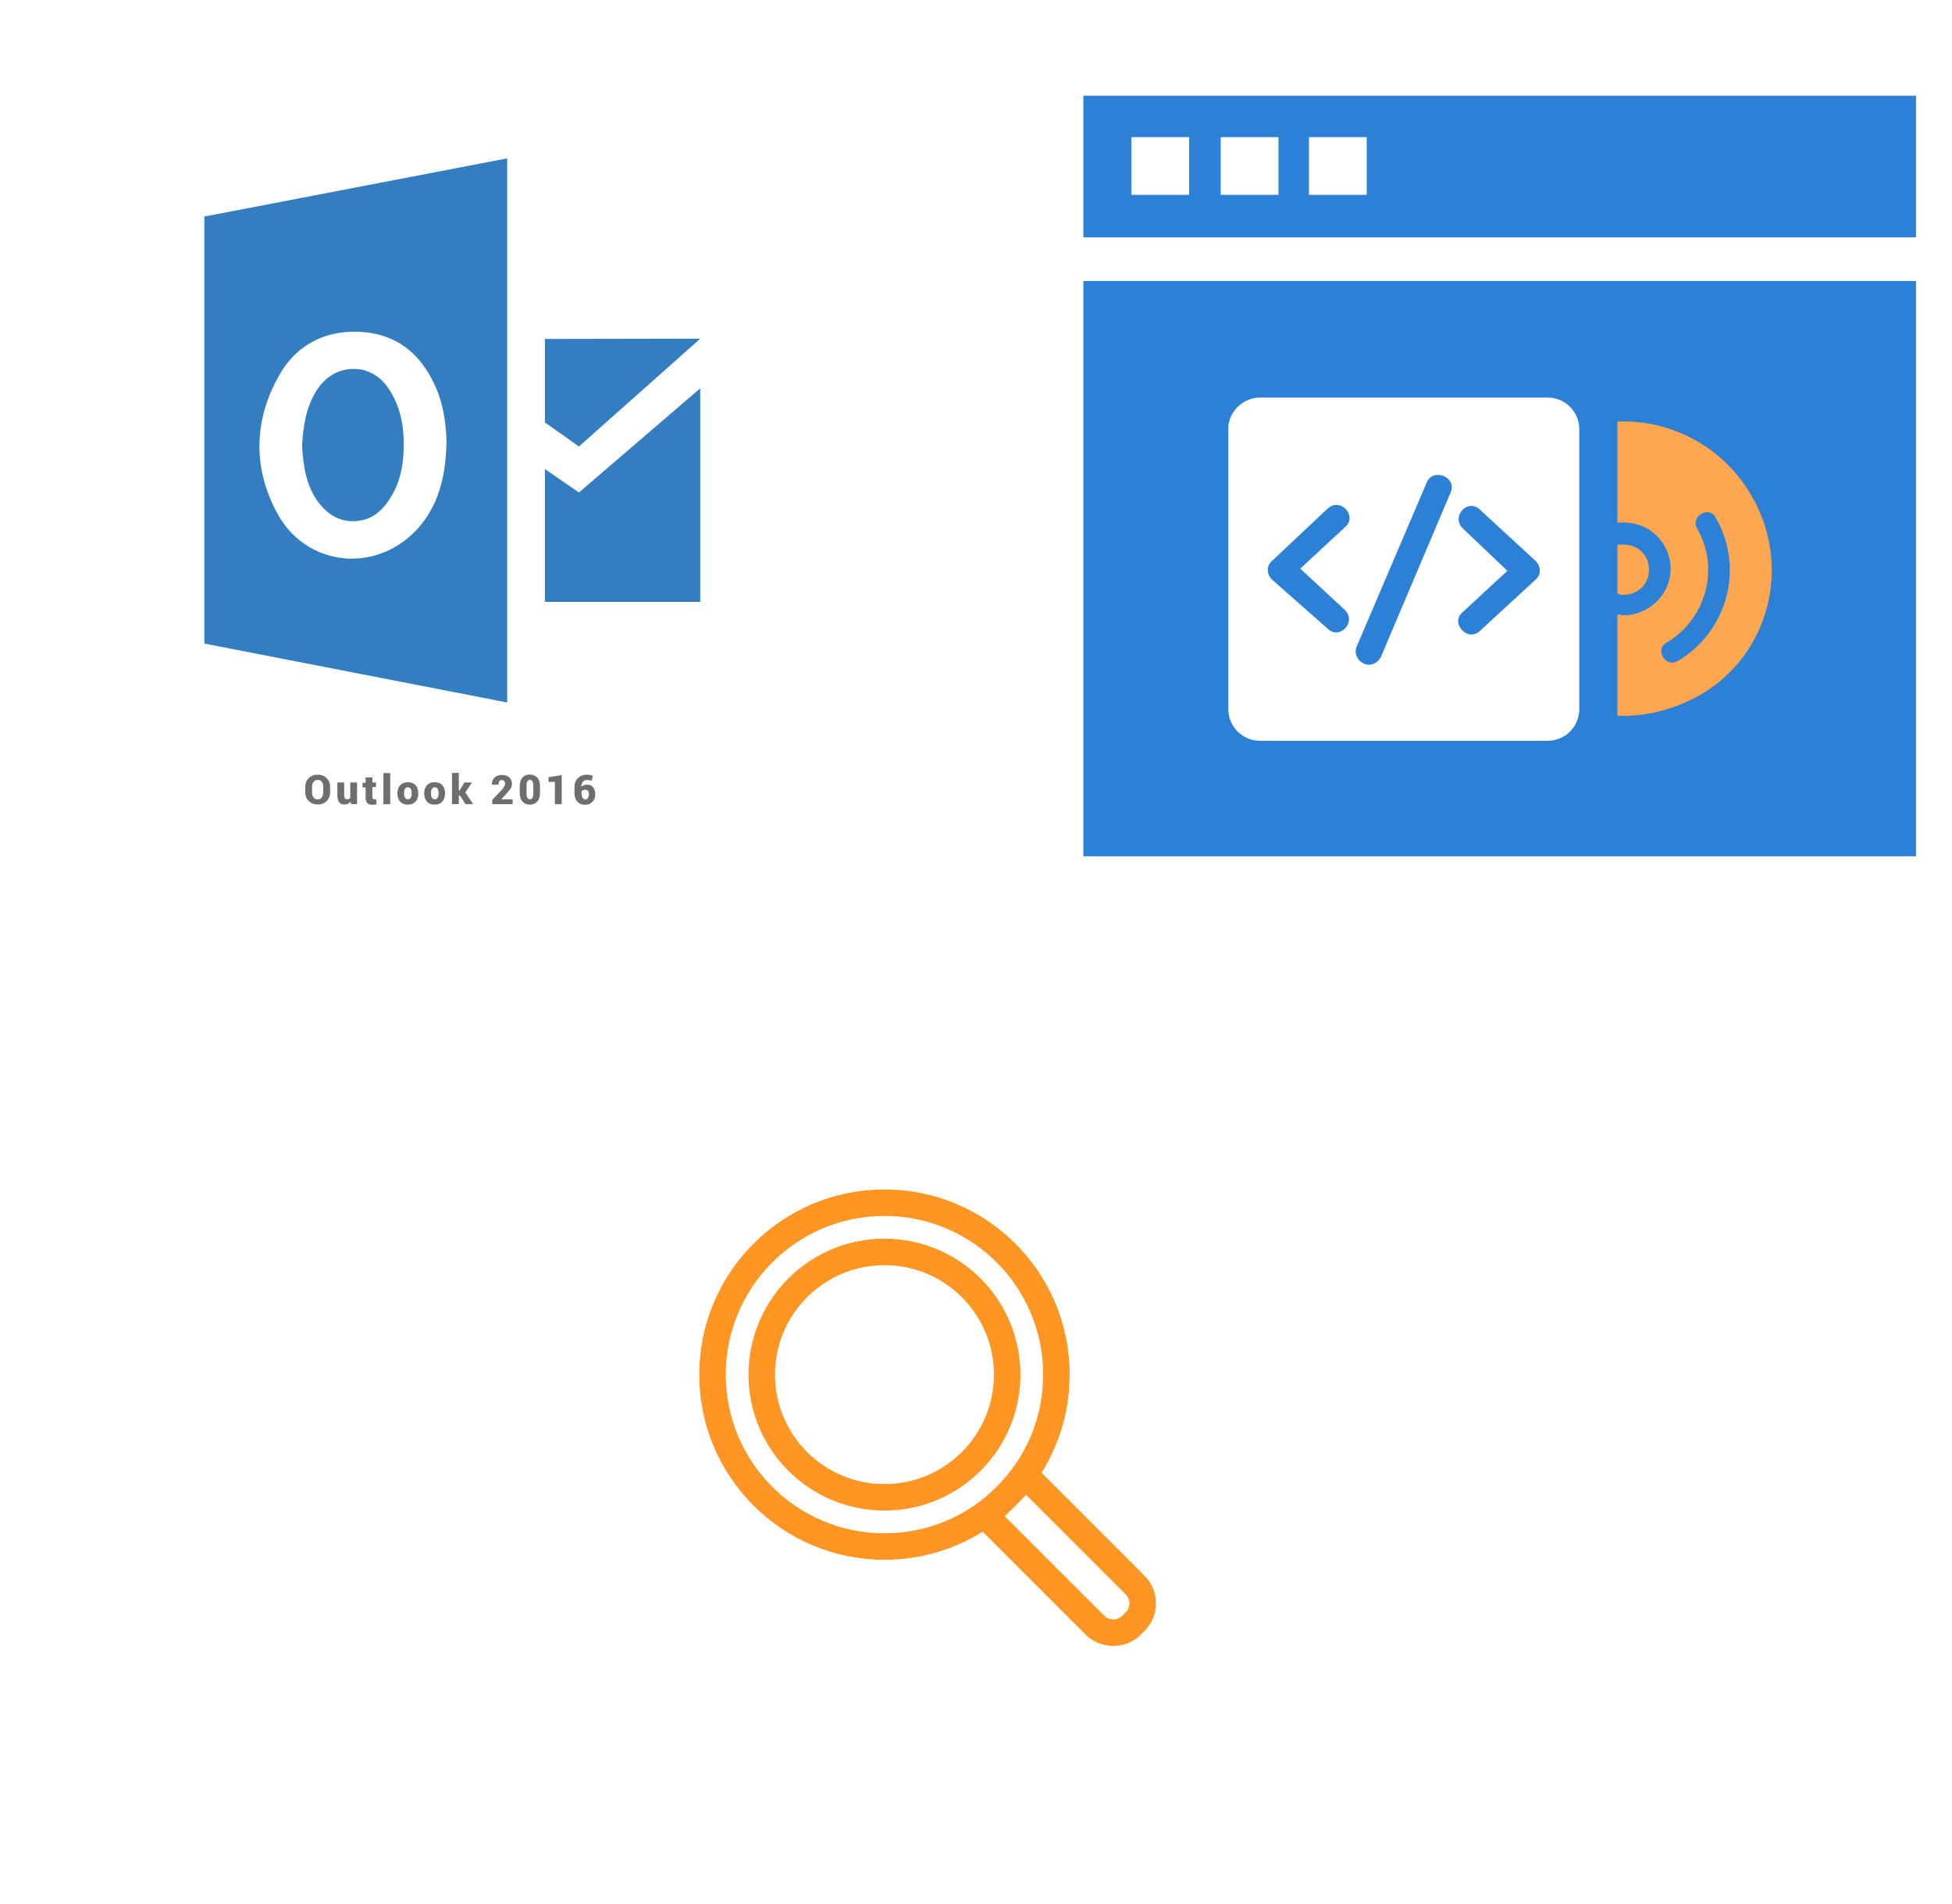 ﻿<?xml version="1.0" encoding="utf-8"?>
<!DOCTYPE svg PUBLIC "-//W3C//DTD SVG 1.1//EN" "http://www.w3.org/Graphics/SVG/1.1/DTD/svg11.dtd">
<svg width="1025" height="1000" xmlns="http://www.w3.org/2000/svg" xmlns:xlink="http://www.w3.org/1999/xlink" xmlns:xml="http://www.w3.org/XML/1998/namespace" version="1.1">
  <svg x="0" y="0" width="475" height="500" viewBox="0, 0, 625, 542" xml:space="preserve" id="Layer_1" enable-background="new 0 0 625 542" xmlns="http://www.w3.org/2000/svg" xmlns:xlink="http://www.w3.org/1999/xlink" xmlns:xml="http://www.w3.org/XML/1998/namespace" version="1.1">
    <g>
      <g>
        <g>
          <path d="M249.3 301.7 C257 300.4 263.6 295.6 268.9 287.4 C274.5 279.2 277.9 268.9 278.7 256.5 C280 237.5 276.6 222.1 267.9 209.7 C262.3 201.8 253.9 197 244.6 197 C244.3 197 244.3 197 244.1 197 C234.8 197 226.4 201.5 220.6 209.2 C211.6 221.4 209.5 236.2 208.7 249.9 C209.5 263.6 211.3 278.5 221.1 290.6 C228.7 299.8 238.2 303.8 249.3 301.7 z" clip-rule="evenodd" fill-rule="evenodd" style="fill:#337DC1;" />
          <path d="M141.2 91.7 L141.2 386.8 L350.4 427.5 L350.4 51.5 L141.2 91.7 z M289.2 306.7 C277.3 320.2 260.6 328.1 243.2 328.1 C241.1 328.1 239 328.1 237.1 327.8 C217.8 325.7 201.4 314.6 191.9 297.4 C174.7 266.2 175 232.9 193 201.2 C204.1 181.4 223.1 170.8 246.4 171.3 C272 171.8 290.6 185 301.4 210.4 C307.2 223.9 308.3 238.4 308.5 247.9 C308 265.7 305.4 288.2 289.2 306.7 z" clip-rule="evenodd" fill-rule="evenodd" style="fill:#337DC1;" />
        </g>
        <polygon points="376.5,176.3 376.5,234 400,250.6 483.8,176.1" clip-rule="evenodd" fill-rule="evenodd" style="fill:#337DC1;" />
        <polygon points="376.5,266.2 400,282.4 483.8,210.4 483.8,358 376.5,358" clip-rule="evenodd" fill-rule="evenodd" style="fill:#337DC1;" />
      </g>
      <g>
        <g>
          <path d="M228.1 489.5 C228.1 492 227.3 494 225.7 495.6 C224.1 497.2 222.1 498 219.5 498 C217 498 214.9 497.2 213.3 495.6 C211.7 494 210.9 492 210.9 489.5 L210.9 485.9 C210.9 483.4 211.7 481.4 213.3 479.8 C214.9 478.2 216.9 477.4 219.5 477.4 C222 477.4 224.1 478.2 225.7 479.8 C227.3 481.4 228.1 483.4 228.1 485.9 L228.1 489.5 z M223.4 485.9 C223.4 484.5 223.1 483.3 222.4 482.4 C221.7 481.5 220.8 481 219.5 481 C218.2 481 217.3 481.5 216.6 482.4 C215.9 483.3 215.6 484.5 215.6 485.9 L215.6 489.5 C215.6 491 215.9 492.1 216.6 493.1 C217.3 494 218.2 494.5 219.5 494.5 C220.7 494.5 221.7 494 222.3 493.1 C223 492.2 223.3 491 223.3 489.5 L223.3 485.9 z" style="fill:#6E6E6E;" />
          <path d="M242.2 496 C241.7 496.7 241.1 497.2 240.4 497.5 C239.7 497.9 238.9 498 238 498 C236.5 498 235.2 497.5 234.4 496.5 C233.6 495.5 233.1 494 233.1 491.9 L233.1 482.8 L237.8 482.8 L237.8 491.9 C237.8 492.7 238 493.4 238.3 493.8 C238.6 494.2 239.1 494.4 239.7 494.4 C240.2 494.4 240.6 494.3 241 494.2 C241.4 494.1 241.7 493.9 242 493.6 L242 482.8 L246.7 482.8 L246.7 497.7 L242.6 497.7 L242.2 496 z" style="fill:#6E6E6E;" />
          <path d="M257.3 479.1 L257.3 482.8 L259.8 482.8 L259.8 486 L257.3 486 L257.3 492.8 C257.3 493.3 257.4 493.7 257.6 494 C257.8 494.2 258.1 494.4 258.5 494.4 C258.8 494.4 259 494.4 259.2 494.4 C259.4 494.4 259.6 494.3 259.9 494.3 L260.2 497.8 C259.7 497.9 259.2 498 258.8 498.1 C258.4 498.2 257.9 498.2 257.3 498.2 C255.8 498.2 254.6 497.8 253.8 497 C253 496.2 252.6 494.9 252.6 493.1 L252.6 486.2 L250.5 486.2 L250.5 483 L252.6 483 L252.6 479.3 L257.3 479.3 z" style="fill:#6E6E6E;" />
          <path d="M269.6 497.8 L264.9 497.8 L264.9 476.3 L269.6 476.3 L269.6 497.8 z" style="fill:#6E6E6E;" />
          <path d="M274.6 490.2 C274.6 488 275.2 486.1 276.5 484.7 C277.8 483.3 279.5 482.6 281.8 482.6 C284.1 482.6 285.9 483.3 287.1 484.7 C288.4 486.1 289 487.9 289 490.2 L289 490.5 C289 492.8 288.4 494.6 287.1 496 C285.8 497.4 284.1 498.1 281.8 498.1 C279.5 498.1 277.7 497.4 276.5 496 C275.2 494.6 274.6 492.8 274.6 490.5 L274.6 490.2 z M279.2 490.4 C279.2 491.7 279.4 492.6 279.8 493.3 C280.2 494 280.9 494.4 281.8 494.4 C282.7 494.4 283.4 494 283.8 493.3 C284.2 492.6 284.4 491.6 284.4 490.4 L284.4 490.1 C284.4 488.9 284.2 487.9 283.8 487.2 C283.4 486.5 282.7 486.1 281.8 486.1 C280.9 486.1 280.2 486.5 279.8 487.2 C279.4 487.9 279.2 488.9 279.2 490.1 L279.2 490.4 z" style="fill:#6E6E6E;" />
          <path d="M293.1 490.2 C293.1 488 293.7 486.1 295 484.7 C296.3 483.3 298 482.6 300.3 482.6 C302.6 482.6 304.4 483.3 305.6 484.7 C306.9 486.1 307.5 487.9 307.5 490.2 L307.5 490.5 C307.5 492.8 306.9 494.6 305.6 496 C304.3 497.4 302.6 498.1 300.3 498.1 C298 498.1 296.2 497.4 295 496 C293.7 494.6 293.1 492.8 293.1 490.5 L293.1 490.2 z M297.8 490.4 C297.8 491.7 298 492.6 298.4 493.3 C298.8 494 299.5 494.4 300.4 494.4 C301.3 494.4 302 494 302.4 493.3 C302.8 492.6 303 491.6 303 490.4 L303 490.1 C303 488.9 302.8 487.9 302.4 487.2 C302 486.5 301.3 486.1 300.4 486.1 C299.5 486.1 298.8 486.5 298.4 487.2 C298 487.9 297.8 488.9 297.8 490.1 L297.8 490.4 z" style="fill:#6E6E6E;" />
          <path d="M317.8 491.8 L317 491.8 L317 497.7 L312.3 497.7 L312.3 476.2 L317 476.2 L317 488.3 L317.6 488.3 L320.8 482.8 L326.1 482.8 L321.5 489.6 L326.9 497.8 L321.6 497.8 L317.8 491.8 z" style="fill:#6E6E6E;" />
          <path d="M354.2 497.8 L340.1 497.8 L340.1 494.8 L346.6 488 C347.4 487.1 348 486.2 348.4 485.5 C348.8 484.8 349 484.1 349 483.6 C349 482.8 348.8 482.2 348.4 481.8 C348 481.3 347.4 481.1 346.6 481.1 C345.9 481.1 345.4 481.4 345 482 C344.6 482.6 344.4 483.4 344.4 484.3 L339.8 484.3 L339.8 484.2 C339.8 482.3 340.4 480.8 341.6 479.5 C342.9 478.2 344.5 477.6 346.6 477.6 C348.8 477.6 350.5 478.1 351.8 479.2 C353 480.3 353.7 481.8 353.7 483.7 C353.7 485 353.4 486.1 352.7 487.1 C352 488.1 350.8 489.5 349.1 491.4 L346.4 494.3 L346.4 494.4 L354.2 494.4 L354.2 497.8 z" style="fill:#6E6E6E;" />
          <path d="M373.1 489.8 C373.1 492.5 372.5 494.6 371.2 496 C369.9 497.4 368.2 498.1 366.1 498.1 C363.9 498.1 362.2 497.4 361 496 C359.7 494.6 359.1 492.6 359.1 489.8 L359.1 485.6 C359.1 482.9 359.7 480.8 361 479.4 C362.3 478 364 477.3 366.1 477.3 C368.2 477.3 369.9 478 371.2 479.4 C372.5 480.8 373.1 482.8 373.1 485.5 L373.1 489.8 z M368.5 485.3 C368.5 483.8 368.3 482.7 367.9 482 C367.5 481.3 366.9 481 366.1 481 C365.3 481 364.7 481.3 364.4 482 C364 482.7 363.8 483.8 363.8 485.3 L363.8 490.1 C363.8 491.7 364 492.8 364.4 493.4 C364.8 494.1 365.4 494.4 366.2 494.4 C367 494.4 367.5 494.1 367.9 493.4 C368.3 492.7 368.5 491.6 368.5 490.1 L368.5 485.3 z" style="fill:#6E6E6E;" />
          <path d="M388.1 497.8 L383.4 497.8 L383.4 482.4 L379 482.4 L379 479.1 L388.1 477.7 L388.1 497.8 z" style="fill:#6E6E6E;" />
          <path d="M405.5 477.4 C406.3 477.4 407 477.5 407.6 477.6 C408.2 477.7 408.9 477.9 409.6 478.2 L408.8 481.6 C408.2 481.4 407.6 481.3 407.1 481.2 C406.6 481.1 406.1 481.1 405.4 481.1 C404.3 481.1 403.4 481.5 402.7 482.3 C402 483.1 401.7 484.2 401.7 485.7 L401.7 485.8 C402.1 485.3 402.6 485 403.3 484.7 C404 484.4 404.7 484.3 405.6 484.3 C407.4 484.3 408.8 484.9 409.8 486.2 C410.8 487.5 411.3 489.1 411.3 491.2 C411.3 493.2 410.6 494.8 409.3 496.2 C408 497.5 406.3 498.2 404.2 498.2 C402 498.2 400.2 497.5 398.9 496 C397.5 494.6 396.9 492.6 396.9 490.1 L396.9 486.1 C396.9 483.4 397.7 481.4 399.2 479.8 C401.1 478.1 403.1 477.4 405.5 477.4 z M404.6 487.8 C404 487.8 403.4 487.9 402.9 488.1 C402.4 488.3 402.1 488.5 401.8 488.8 L401.8 490 C401.8 491.4 402 492.6 402.5 493.3 C403 494.1 403.6 494.5 404.5 494.5 C405.2 494.5 405.8 494.2 406.2 493.5 C406.6 492.8 406.9 492.1 406.9 491.1 C406.9 490.1 406.7 489.3 406.3 488.7 C405.9 488.1 405.3 487.8 404.6 487.8 z" style="fill:#6E6E6E;" />
        </g>
      </g>
    </g>
  </svg>
  <svg x="550" y="0" width="475" height="500" viewBox="0, 0, 83, 83" xml:space="preserve" id="Layer_1#1" enable-background="new 0 0 83 83" xmlns="http://www.w3.org/2000/svg" xmlns:xlink="http://www.w3.org/1999/xlink" xmlns:xml="http://www.w3.org/XML/1998/namespace" version="1.1">
    <rect x="50.1" y="34.3" width="18.9" height="31.5" clip-rule="evenodd" fill-rule="evenodd" style="fill:#FFA750;" />
    <g>
      <g>
        <path d="M3.3 6.6 L79.7 6.6 L79.7 19.6 L3.3 19.6 L3.3 6.6 z M19.5 34.3 L45.9 34.3 C47.5 34.3 48.8 35.6 48.8 37.2 L48.8 62.9 C48.8 64.5 47.5 65.8 45.9 65.8 L19.5 65.8 C17.9 65.8 16.6 64.5 16.6 62.9 L16.6 37.3 C16.5 35.7 17.9 34.3 19.5 34.3 L19.5 34.3 z M25.7 44.5 C26.9 43.4 28.5 45.2 27.3 46.2 L23.2 50 L27.3 53.8 C28.4 54.9 26.8 56.6 25.7 55.5 L20.6 51 C20.1 50.5 20.1 49.7 20.6 49.3 L25.7 44.5 L25.7 44.5 z M38.1 46.3 C37 45.2 38.6 43.5 39.7 44.6 L44.8 49.3 C45.3 49.8 45.3 50.6 44.8 51 L39.7 55.7 C38.6 56.8 36.9 55 38.1 54 L42.2 50.2 L38.1 46.3 L38.1 46.3 z M34.8 42.1 C35.4 40.7 37.6 41.6 37 43 L30.6 58.1 C30.3 58.7 29.6 59 29 58.7 C28.4 58.4 28.1 57.7 28.4 57.1 L34.8 42.1 L34.8 42.1 z M64.6 43.3 C62 38.8 57.2 36.3 52.3 36.5 L52.3 45.8 C54 45.6 55.7 46.3 56.6 47.9 C57.8 49.9 57.1 52.5 55 53.7 C54.1 54.2 53.2 54.4 52.3 54.2 L52.3 63.5 C54.8 63.6 57.3 63 59.7 61.7 C66.2 58.1 68.4 49.8 64.6 43.3 L64.6 43.3 z M56.8 56.8 C55.7 57.4 56.7 59.1 57.8 58.5 C62.4 55.8 64 49.9 61.3 45.3 C60.7 44.2 59 45.2 59.6 46.3 C61.7 49.9 60.5 54.6 56.8 56.8 L56.8 56.8 z M52.9 47.8 C54.2 47.8 55.2 48.8 55.2 50.1 C55.2 51.4 54.2 52.4 52.9 52.4 C52.7 52.4 52.5 52.4 52.3 52.3 L52.3 47.8 C52.5 47.8 52.7 47.8 52.9 47.8 L52.9 47.8 z M24 10.4 L29.3 10.4 L29.3 15.7 L24 15.7 L24 10.4 z M15.9 10.4 L21.2 10.4 L21.2 15.7 L15.9 15.7 C15.9 15.7 15.9 10.4 15.9 10.4 z M7.7 10.4 L13 10.4 L13 15.7 L7.7 15.7 L7.7 10.4 z M79.7 23.6 L79.7 76.4 L3.3 76.4 L3.3 23.6 L79.7 23.6 z" clip-rule="evenodd" fill-rule="evenodd" style="fill:#2C81D6;" />
      </g>
    </g>
  </svg>
  <svg x="250" y="500" width="475" height="500" viewBox="0, 0, 68, 125.7" xml:space="preserve" id="Layer_1#2" enable-background="new 0 0 68 125.7" xmlns="http://www.w3.org/2000/svg" xmlns:xlink="http://www.w3.org/1999/xlink" xmlns:xml="http://www.w3.org/XML/1998/namespace" version="1.1">
    <g id="Layer_1_00000137099847831661024680000011559347370050462365_" />
    <g id="sync_1_" />
    <g id="add_1_" />
    <g id="move_1_" />
    <g id="transfer_1_" />
    <g id="share_1_" />
    <g id="link_1_" />
    <g id="export_1_" />
    <g id="integrate_1_" />
    <g id="connect_1_" />
    <g id="copy_1_" />
    <g id="convert_1_" />
    <g id="push" />
    <g id="upload_1_" />
    <g id="migrate_1_" />
    <g id="import_export_1_" />
    <g id="create_shared_1_" />
    <g>
      <circle cx="28.2" cy="55.8" r="16.2" stroke-width="3.5" stroke-miterlimit="10" style="fill:none;stroke:#FF9522;" />
      <circle cx="28.2" cy="55.8" r="22.7" stroke-width="3.5" stroke-miterlimit="10" style="fill:none;stroke:#FF9522;" />
      <path d="M61.3 88.4 L60.8 88.9 C59.5 90.2 57.3 90.2 56 88.9 L41.6 74.5 L46.9 69.2 L61.4 83.7 C62.6 85 62.6 87.1 61.3 88.4 z" stroke-width="3.5" stroke-miterlimit="10" style="fill:none;stroke:#FF9522;" />
    </g>
  </svg>
</svg>